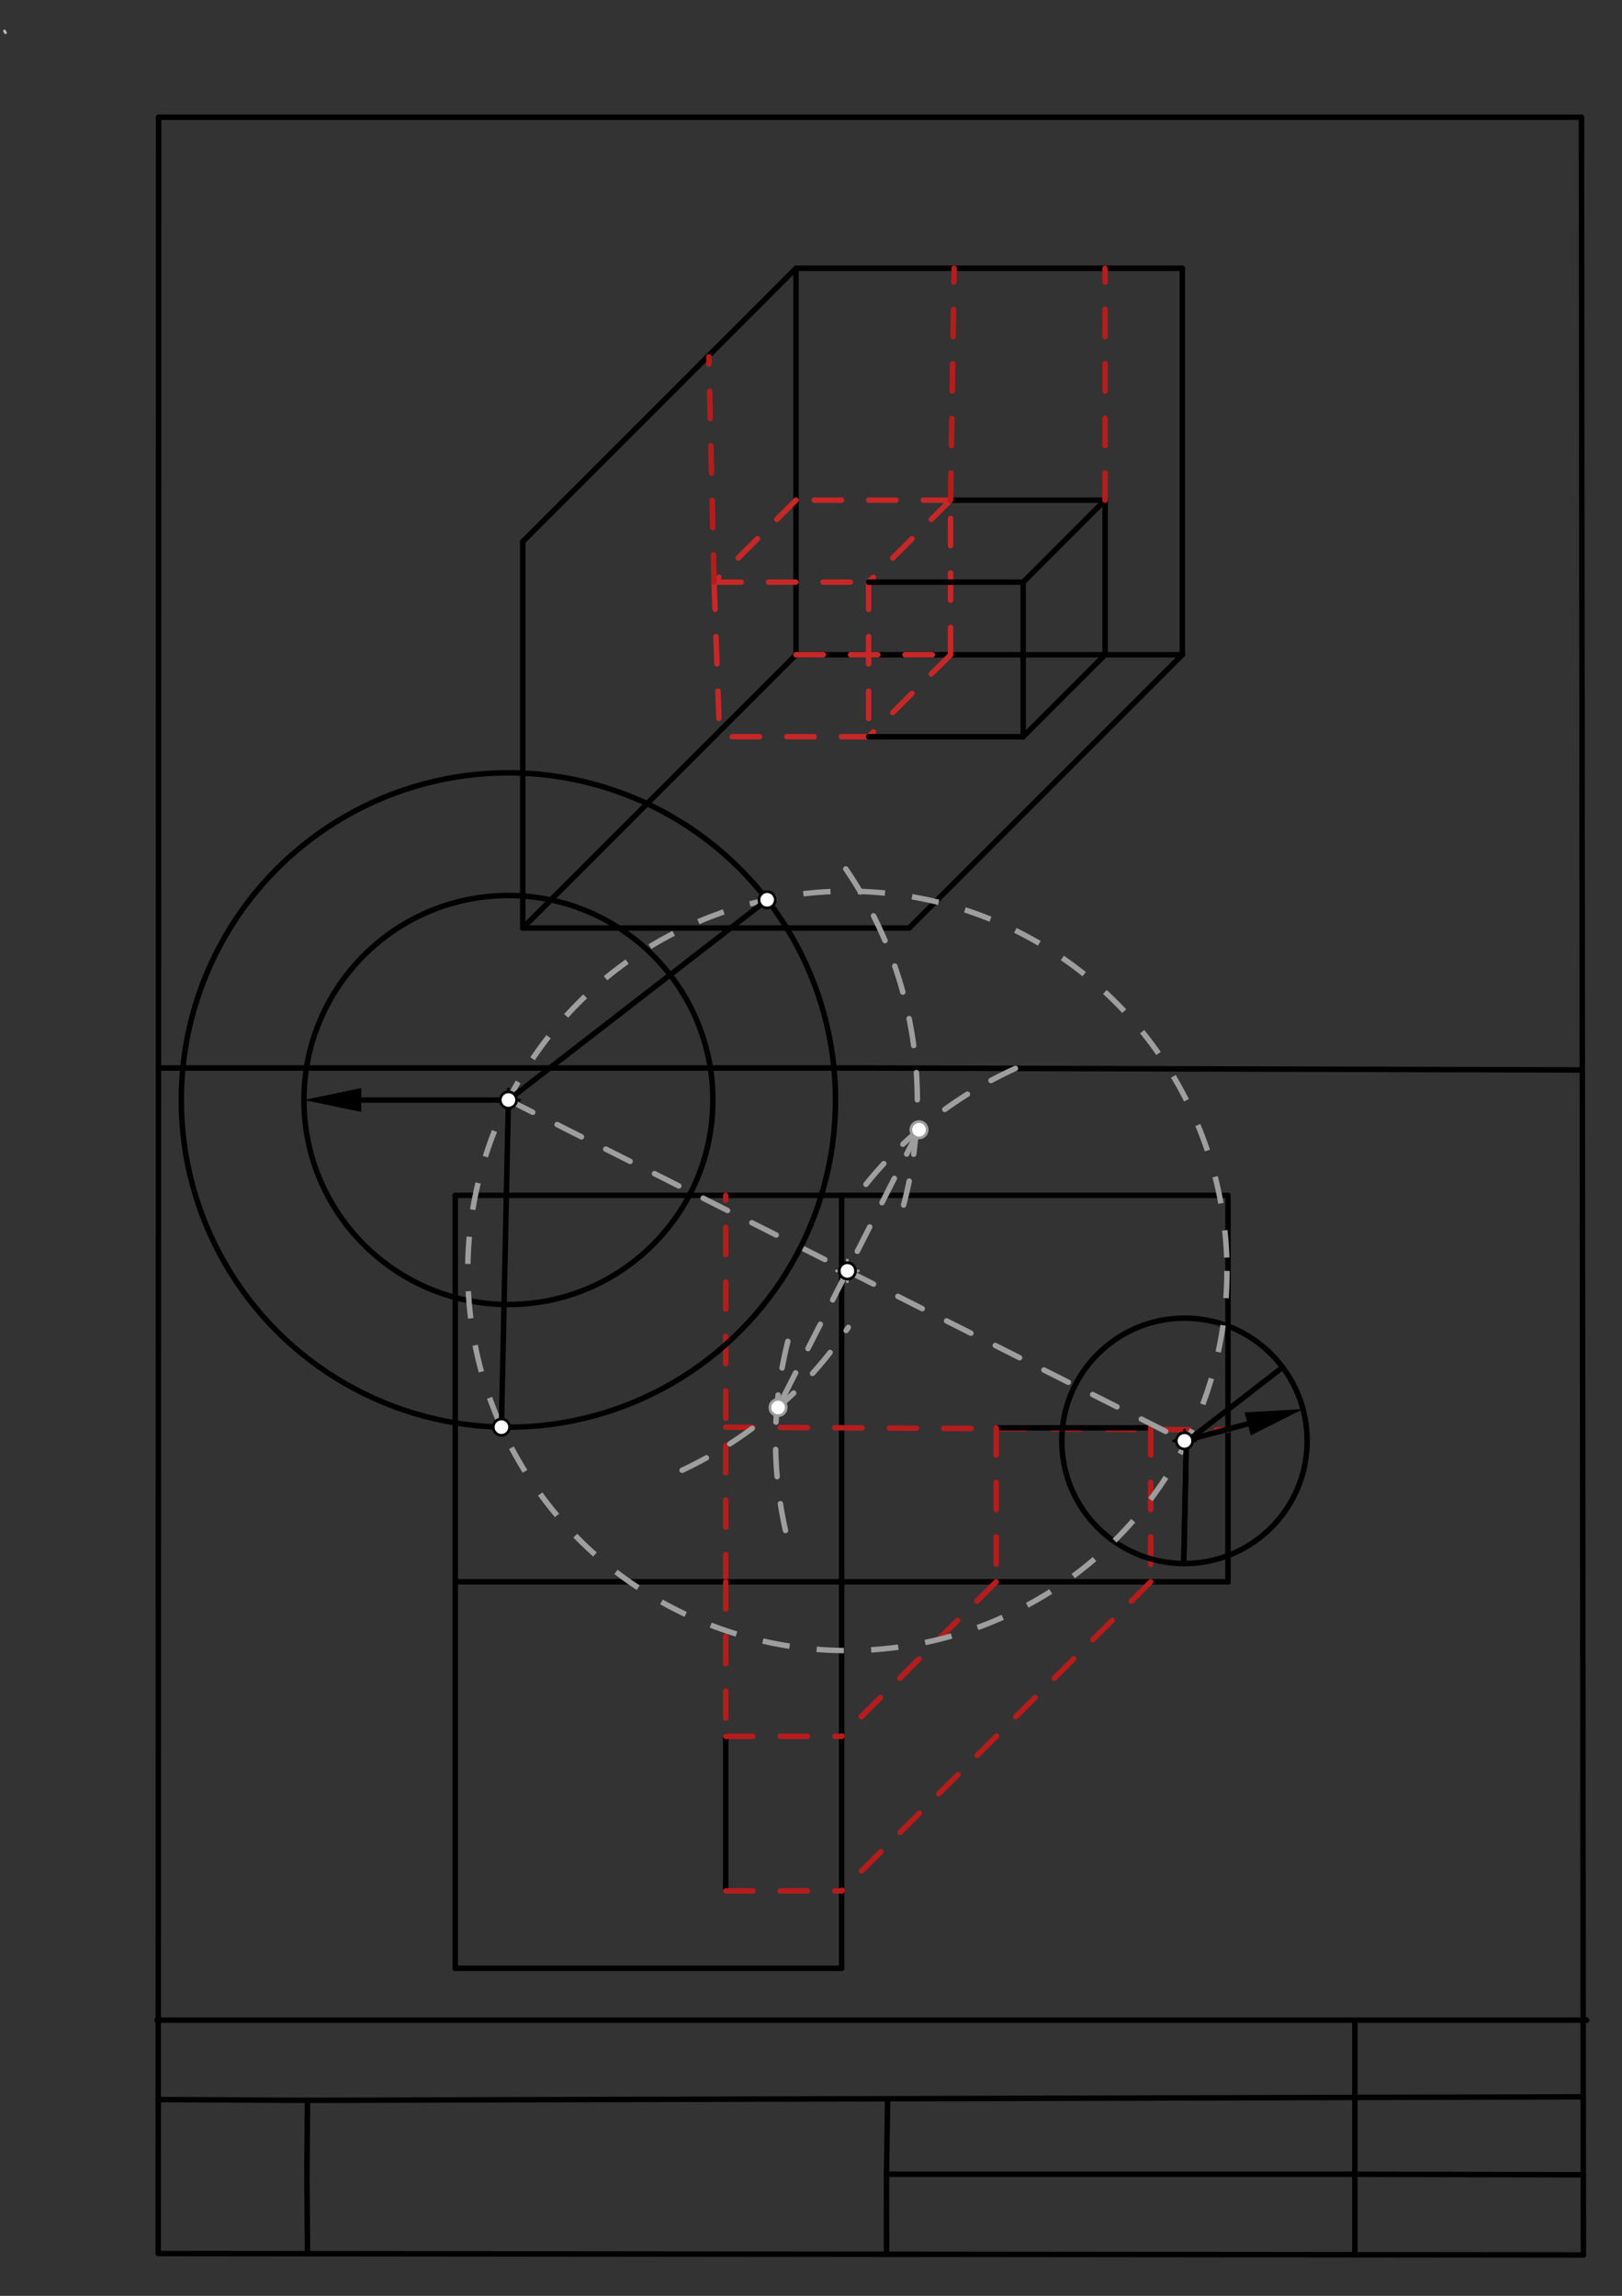 <svg xmlns="http://www.w3.org/2000/svg" class="svg--1it" height="100%" preserveAspectRatio="xMidYMid meet" viewBox="0 0 595 842" width="100%"><rect x="0" y="0" width="595" height="842" fill="#333333" stroke="none"/><defs><marker id="marker-arrow" markerHeight="16" markerUnits="userSpaceOnUse" markerWidth="24" orient="auto-start-reverse" refX="24" refY="4" viewBox="0 0 24 8"><path d="M 0 0 L 24 4 L 0 8 z" stroke="inherit"></path></marker></defs><g class="aux-layer--1FB"><g class="element--2qn"><line stroke="#bbbbbb" stroke-dasharray="none" stroke-linecap="round" stroke-width="1" x1="2" x2="1.646" y1="12" y2="11.35"></line></g></g><g class="main-layer--3Vd"><g class="element--2qn"><line stroke="#000000" stroke-dasharray="none" stroke-linecap="round" stroke-width="2" x1="59" x2="580.827" y1="826.477" y2="827"></line></g><g class="element--2qn"><line stroke="#000000" stroke-dasharray="none" stroke-linecap="round" stroke-width="2" x1="58.193" x2="58.041" y1="42.996" y2="826.469"></line></g><g class="element--2qn"><line stroke="#000000" stroke-dasharray="none" stroke-linecap="round" stroke-width="2" x1="580.127" x2="580.827" y1="42.996" y2="827"></line></g><g class="element--2qn"><line stroke="#000000" stroke-dasharray="none" stroke-linecap="round" stroke-width="2" x1="58.193" x2="580.127" y1="42.996" y2="42.996"></line></g><g class="element--2qn"><line stroke="#000000" stroke-dasharray="none" stroke-linecap="round" stroke-width="2" x1="531.4" x2="580.801" y1="797.481" y2="797.6"></line></g><g class="element--2qn"><line stroke="#000000" stroke-dasharray="none" stroke-linecap="round" stroke-width="2" x1="531.4" x2="495.265" y1="797.481" y2="797.4"></line></g><g class="element--2qn"><line stroke="#000000" stroke-dasharray="none" stroke-linecap="round" stroke-width="2" x1="495.265" x2="325.186" y1="797.4" y2="797.4"></line></g><g class="element--2qn"><line stroke="#000000" stroke-dasharray="none" stroke-linecap="round" stroke-width="2" x1="325.186" x2="325.2" y1="797.4" y2="826.744"></line></g><g class="element--2qn"><line stroke="#000000" stroke-dasharray="none" stroke-linecap="round" stroke-width="2" x1="325.186" x2="325.6" y1="797.4" y2="769.696"></line></g><g class="element--2qn"><line stroke="#000000" stroke-dasharray="none" stroke-linecap="round" stroke-width="2" x1="112.588" x2="112.8" y1="797.4" y2="770.276"></line></g><g class="element--2qn"><line stroke="#000000" stroke-dasharray="none" stroke-linecap="round" stroke-width="2" x1="112.588" x2="112.8" y1="797.4" y2="826.531"></line></g><g class="element--2qn"><line stroke="#000000" stroke-dasharray="none" stroke-linecap="round" stroke-width="2" x1="112.8" x2="580.775" y1="770.276" y2="769"></line></g><g class="element--2qn"><line stroke="#000000" stroke-dasharray="none" stroke-linecap="round" stroke-width="2" x1="112.8" x2="58.052" y1="770.276" y2="770"></line></g><g class="element--2qn"><line stroke="#000000" stroke-dasharray="none" stroke-linecap="round" stroke-width="2" x1="497" x2="497" y1="769.228" y2="740.882"></line></g><g class="element--2qn"><line stroke="#000000" stroke-dasharray="none" stroke-linecap="round" stroke-width="2" x1="497" x2="57.63" y1="740.882" y2="740.882"></line></g><g class="element--2qn"><line stroke="#000000" stroke-dasharray="none" stroke-linecap="round" stroke-width="2" x1="497" x2="497" y1="769.228" y2="826.916"></line></g><g class="element--2qn"><line stroke="#000000" stroke-dasharray="none" stroke-linecap="round" stroke-width="2" x1="497" x2="582.039" y1="740.882" y2="740.882"></line></g><g class="element--2qn"><line stroke="#000000" stroke-dasharray="none" stroke-linecap="round" stroke-width="2" x1="319.282" x2="58.125" y1="391.686" y2="391.686"></line></g><g class="element--2qn"><line stroke="#000000" stroke-dasharray="none" stroke-linecap="round" stroke-width="2" x1="319.282" x2="580.439" y1="391.686" y2="392.39"></line></g><g class="element--2qn"><line stroke="#000000" stroke-dasharray="none" stroke-linecap="round" stroke-width="2" x1="292" x2="292" y1="98.391" y2="240.123"></line></g><g class="element--2qn"><line stroke="#000000" stroke-dasharray="none" stroke-linecap="round" stroke-width="2" x1="292" x2="191.78" y1="98.391" y2="198.61"></line></g><g class="element--2qn"><line stroke="#000000" stroke-dasharray="none" stroke-linecap="round" stroke-width="2" x1="292" x2="191.78" y1="240.123" y2="340.343"></line></g><g class="element--2qn"><line stroke="#000000" stroke-dasharray="none" stroke-linecap="round" stroke-width="2" x1="191.78" x2="191.78" y1="198.61" y2="340.343"></line></g><g class="element--2qn"><line stroke="#000000" stroke-dasharray="none" stroke-linecap="round" stroke-width="2" x1="191.78" x2="333.512" y1="340.343" y2="340.343"></line></g><g class="element--2qn"><line stroke="#000000" stroke-dasharray="none" stroke-linecap="round" stroke-width="2" x1="333.512" x2="433.732" y1="340.343" y2="240.123"></line></g><g class="element--2qn"><line stroke="#000000" stroke-dasharray="none" stroke-linecap="round" stroke-width="2" x1="292" x2="433.732" y1="240.123" y2="240.123"></line></g><g class="element--2qn"><line stroke="#000000" stroke-dasharray="none" stroke-linecap="round" stroke-width="2" x1="433.732" x2="433.732" y1="240.123" y2="98.396"></line></g><g class="element--2qn"><line stroke="#000000" stroke-dasharray="none" stroke-linecap="round" stroke-width="2" x1="292" x2="433.732" y1="98.391" y2="98.396"></line></g><g class="element--2qn"><line stroke="#000000" stroke-dasharray="none" stroke-linecap="round" stroke-width="2" x1="167" x2="167" y1="438.391" y2="721.855"></line></g><g class="element--2qn"><line stroke="#000000" stroke-dasharray="none" stroke-linecap="round" stroke-width="2" x1="167" x2="450.465" y1="438.391" y2="438.391"></line></g><g class="element--2qn"><line stroke="#000000" stroke-dasharray="none" stroke-linecap="round" stroke-width="2" x1="450.465" x2="450.465" y1="438.391" y2="580.123"></line></g><g class="element--2qn"><line stroke="#000000" stroke-dasharray="none" stroke-linecap="round" stroke-width="2" x1="167" x2="308.732" y1="721.855" y2="721.855"></line></g><g class="element--2qn"><line stroke="#000000" stroke-dasharray="none" stroke-linecap="round" stroke-width="2" x1="308.732" x2="308.732" y1="721.855" y2="438.391"></line></g><g class="element--2qn"><line stroke="#C62828" stroke-dasharray="10" stroke-linecap="round" stroke-width="2" x1="292" x2="348.693" y1="240.123" y2="240.123"></line></g><g class="element--2qn"><line stroke="#C62828" stroke-dasharray="10" stroke-linecap="round" stroke-width="2" x1="348.693" x2="348.693" y1="240.123" y2="183.43"></line></g><g class="element--2qn"><line stroke="#C62828" stroke-dasharray="10" stroke-linecap="round" stroke-width="2" x1="348.693" x2="292" y1="183.43" y2="183.43"></line></g><g class="element--2qn"><line stroke="#C62828" stroke-dasharray="10" stroke-linecap="round" stroke-width="2" x1="292" x2="261.934" y1="183.43" y2="213.496"></line></g><g class="element--2qn"><line stroke="#C62828" stroke-dasharray="10" stroke-linecap="round" stroke-width="2" x1="261.934" x2="318.627" y1="213.496" y2="213.496"></line></g><g class="element--2qn"><line stroke="#C62828" stroke-dasharray="10" stroke-linecap="round" stroke-width="2" x1="348.693" x2="318.627" y1="183.43" y2="213.496"></line></g><g class="element--2qn"><line stroke="#C62828" stroke-dasharray="10" stroke-linecap="round" stroke-width="2" x1="348.693" x2="318.627" y1="240.123" y2="270.189"></line></g><g class="element--2qn"><line stroke="#C62828" stroke-dasharray="10" stroke-linecap="round" stroke-width="2" x1="318.627" x2="263.967" y1="270.189" y2="270.189"></line></g><g class="element--2qn"><line stroke="#C62828" stroke-dasharray="10" stroke-linecap="round" stroke-width="2" x1="261.934" x2="263.967" y1="213.496" y2="270.189"></line></g><g class="element--2qn"><line stroke="#C62828" stroke-dasharray="10" stroke-linecap="round" stroke-width="2" x1="318.627" x2="318.627" y1="213.496" y2="270.189"></line></g><g class="element--2qn"><line stroke="#000000" stroke-dasharray="none" stroke-linecap="round" stroke-width="2" x1="348.693" x2="405.386" y1="183.43" y2="183.43"></line></g><g class="element--2qn"><line stroke="#000000" stroke-dasharray="none" stroke-linecap="round" stroke-width="2" x1="405.386" x2="375.32" y1="183.43" y2="213.496"></line></g><g class="element--2qn"><line stroke="#000000" stroke-dasharray="none" stroke-linecap="round" stroke-width="2" x1="318.627" x2="375.32" y1="213.496" y2="213.496"></line></g><g class="element--2qn"><line stroke="#000000" stroke-dasharray="none" stroke-linecap="round" stroke-width="2" x1="405.386" x2="405.386" y1="183.43" y2="240.123"></line></g><g class="element--2qn"><line stroke="#000000" stroke-dasharray="none" stroke-linecap="round" stroke-width="2" x1="405.386" x2="375.32" y1="240.123" y2="270.189"></line></g><g class="element--2qn"><line stroke="#000000" stroke-dasharray="none" stroke-linecap="round" stroke-width="2" x1="375.32" x2="318.627" y1="270.189" y2="270.189"></line></g><g class="element--2qn"><line stroke="#000000" stroke-dasharray="none" stroke-linecap="round" stroke-width="2" x1="375.32" x2="375.32" y1="213.496" y2="270.189"></line></g><g class="element--2qn"><line stroke="#B71C1C" stroke-dasharray="10" stroke-linecap="round" stroke-width="2" x1="405.386" x2="405.386" y1="183.43" y2="98.395"></line></g><g class="element--2qn"><line stroke="#B71C1C" stroke-dasharray="10" stroke-linecap="round" stroke-width="2" x1="348.693" x2="350" y1="183.43" y2="98.393"></line></g><g class="element--2qn"><line stroke="#B71C1C" stroke-dasharray="10" stroke-linecap="round" stroke-width="2" x1="261.934" x2="260.011" y1="213.496" y2="130.878"></line></g><g class="element--2qn"><line stroke="#B71C1C" stroke-dasharray="10" stroke-linecap="round" stroke-width="2" x1="266.213" x2="266.213" y1="580.123" y2="438.391"></line></g><g class="element--2qn"><line stroke="#000000" stroke-dasharray="none" stroke-linecap="round" stroke-width="2" x1="450.465" x2="167" y1="580.123" y2="580.123"></line></g><g class="element--2qn"><line stroke="#B71C1C" stroke-dasharray="10" stroke-linecap="round" stroke-width="2" x1="266.213" x2="450.465" y1="523.43" y2="524.391"></line></g><g class="element--2qn"><line stroke="#B71C1C" stroke-dasharray="10" stroke-linecap="round" stroke-width="2" x1="266.213" x2="266.213" y1="580.123" y2="636.795"></line></g><g class="element--2qn"><line stroke="#000000" stroke-dasharray="none" stroke-linecap="round" stroke-width="2" x1="266.213" x2="266.213" y1="636.795" y2="693.487"></line></g><g class="element--2qn"><line stroke="#B71C1C" stroke-dasharray="10" stroke-linecap="round" stroke-width="2" x1="266.213" x2="308.732" y1="636.795" y2="636.795"></line></g><g class="element--2qn"><line stroke="#B71C1C" stroke-dasharray="10" stroke-linecap="round" stroke-width="2" x1="266.213" x2="308.732" y1="693.487" y2="693.487"></line></g><g class="element--2qn"><line stroke="#000000" stroke-dasharray="none" stroke-linecap="round" stroke-width="2" x1="365.425" x2="422.118" y1="523.652" y2="523.652"></line></g><g class="element--2qn"><line stroke="#B71C1C" stroke-dasharray="10" stroke-linecap="round" stroke-width="2" x1="365.425" x2="365.425" y1="523.652" y2="580.123"></line></g><g class="element--2qn"><line stroke="#B71C1C" stroke-dasharray="10" stroke-linecap="round" stroke-width="2" x1="422.118" x2="422.118" y1="523.652" y2="580.123"></line></g><g class="element--2qn"><line stroke="#B71C1C" stroke-dasharray="10" stroke-linecap="round" stroke-width="2" x1="365.425" x2="308.732" y1="580.123" y2="636.795"></line></g><g class="element--2qn"><line stroke="#B71C1C" stroke-dasharray="10" stroke-linecap="round" stroke-width="2" x1="422.118" x2="308.732" y1="580.123" y2="693.487"></line></g><g class="element--2qn"><g class="center--1s5"><line x1="182.5" y1="403.422" x2="190.5" y2="403.422" stroke="#000000" stroke-width="1" stroke-linecap="round"></line><line x1="186.5" y1="399.422" x2="186.5" y2="407.422" stroke="#000000" stroke-width="1" stroke-linecap="round"></line><circle class="hit--230" cx="186.5" cy="403.422" r="4" stroke="none" fill="transparent"></circle></g><circle cx="186.5" cy="403.422" fill="none" r="75" stroke="#000000" stroke-dasharray="none" stroke-width="2"></circle></g><g class="element--2qn"><g class="center--1s5"><line x1="430.5" y1="528.422" x2="438.5" y2="528.422" stroke="#000000" stroke-width="1" stroke-linecap="round"></line><line x1="434.5" y1="524.422" x2="434.5" y2="532.422" stroke="#000000" stroke-width="1" stroke-linecap="round"></line><circle class="hit--230" cx="434.5" cy="528.422" r="4" stroke="none" fill="transparent"></circle></g><circle cx="434.5" cy="528.422" fill="none" r="45" stroke="#000000" stroke-dasharray="none" stroke-width="2"></circle></g><g class="element--2qn"><line stroke="#000000" stroke-dasharray="none" stroke-linecap="round" stroke-width="2" x1="434.5" x2="457.682" y1="528.422" y2="522.21"></line><path d="M477.967,516.775 l21,4.375 l0,-8.75 z" fill="#000000" stroke="#000000" stroke-width="0" transform="rotate(165, 477.967, 516.775)"></path></g><g class="element--2qn"><line stroke="#000000" stroke-dasharray="none" stroke-linecap="round" stroke-width="2" x1="132.5" x2="186.5" y1="403.422" y2="403.422"></line><path d="M111.5,403.422 l21,4.375 l0,-8.75 z" fill="#000000" stroke="#000000" stroke-width="0" transform="rotate(0, 111.5, 403.422)"></path></g><g class="element--2qn"><line stroke="#9E9E9E" stroke-dasharray="10" stroke-linecap="round" stroke-width="2" x1="186.5" x2="434.5" y1="403.422" y2="528.422"></line></g><g class="element--2qn"><path d="M 310.269 318.679 A 150 150 0 0 1 331.473 441.93" fill="none" stroke="#9E9E9E" stroke-dasharray="10" stroke-linecap="round" stroke-width="2"></path></g><g class="element--2qn"><path d="M 317.673 434.34 A 150 150 0 0 1 377.444 389.697" fill="none" stroke="#9E9E9E" stroke-dasharray="10" stroke-linecap="round" stroke-width="2"></path></g><g class="element--2qn"><path d="M 288.147 561.298 A 150 150 0 0 1 289.617 489.576" fill="none" stroke="#9E9E9E" stroke-dasharray="10" stroke-linecap="round" stroke-width="2"></path></g><g class="element--2qn"><path d="M 250.219 539.216 A 150 150 0 0 0 311.169 486.834" fill="none" stroke="#9E9E9E" stroke-dasharray="10" stroke-linecap="round" stroke-width="2"></path></g><g class="element--2qn"><line stroke="#9E9E9E" stroke-dasharray="10" stroke-linecap="round" stroke-width="2" x1="337.125" x2="285.416" y1="414.325" y2="516.186"></line></g><g class="element--2qn"><g class="center--1s5"><line x1="306.844" y1="466.095" x2="314.844" y2="466.095" stroke="#9E9E9E" stroke-width="1" stroke-linecap="round"></line><line x1="310.844" y1="462.095" x2="310.844" y2="470.095" stroke="#9E9E9E" stroke-width="1" stroke-linecap="round"></line><circle class="hit--230" cx="310.844" cy="466.095" r="4" stroke="none" fill="transparent"></circle></g><circle cx="310.844" cy="466.095" fill="none" r="139.246" stroke="#9E9E9E" stroke-dasharray="10" stroke-width="2"></circle></g><g class="element--2qn"><g class="center--1s5"><line x1="182.5" y1="403.422" x2="190.5" y2="403.422" stroke="#000000" stroke-width="1" stroke-linecap="round"></line><line x1="186.5" y1="399.422" x2="186.5" y2="407.422" stroke="#000000" stroke-width="1" stroke-linecap="round"></line><circle class="hit--230" cx="186.5" cy="403.422" r="4" stroke="none" fill="transparent"></circle></g><circle cx="186.5" cy="403.422" fill="none" r="120" stroke="#000000" stroke-dasharray="none" stroke-width="2"></circle></g><g class="element--2qn"><line stroke="#000000" stroke-dasharray="none" stroke-linecap="round" stroke-width="2" x1="281.413" x2="186.5" y1="329.995" y2="403.422"></line></g><g class="element--2qn"><line stroke="#000000" stroke-dasharray="none" stroke-linecap="round" stroke-width="2" x1="183.934" x2="186.5" y1="523.394" y2="403.422"></line></g><g class="element--2qn"><line stroke="#000000" stroke-dasharray="none" stroke-linecap="round" stroke-width="2" x1="435.188" x2="470.513" y1="528.769" y2="501.44"></line></g><g class="element--2qn"><line stroke="#000000" stroke-dasharray="none" stroke-linecap="round" stroke-width="2" x1="435.188" x2="434.233" y1="528.769" y2="573.421"></line></g><g class="element--2qn"><line stroke="#000000" stroke-dasharray="none" stroke-linecap="round" stroke-width="2" x1="435.188" x2="434.233" y1="528.769" y2="573.421"></line></g><g class="element--2qn"><circle cx="186.5" cy="403.422" r="3" stroke="#000000" stroke-width="1" fill="#ffffff"></circle>}</g><g class="element--2qn"><circle cx="434.5" cy="528.422" r="3" stroke="#000000" stroke-width="1" fill="#ffffff"></circle>}</g><g class="element--2qn"><circle cx="337.125" cy="414.325" r="3" stroke="#9E9E9E" stroke-width="1" fill="#ffffff"></circle>}</g><g class="element--2qn"><circle cx="285.416" cy="516.186" r="3" stroke="#9E9E9E" stroke-width="1" fill="#ffffff"></circle>}</g><g class="element--2qn"><circle cx="310.844" cy="466.095" r="3" stroke="#000000" stroke-width="1" fill="#ffffff"></circle>}</g><g class="element--2qn"><circle cx="281.413" cy="329.995" r="3" stroke="#000000" stroke-width="1" fill="#ffffff"></circle>}</g><g class="element--2qn"><circle cx="183.934" cy="523.394" r="3" stroke="#000000" stroke-width="1" fill="#ffffff"></circle>}</g></g><g class="snaps-layer--2PT"></g><g class="temp-layer--rAP"></g></svg>